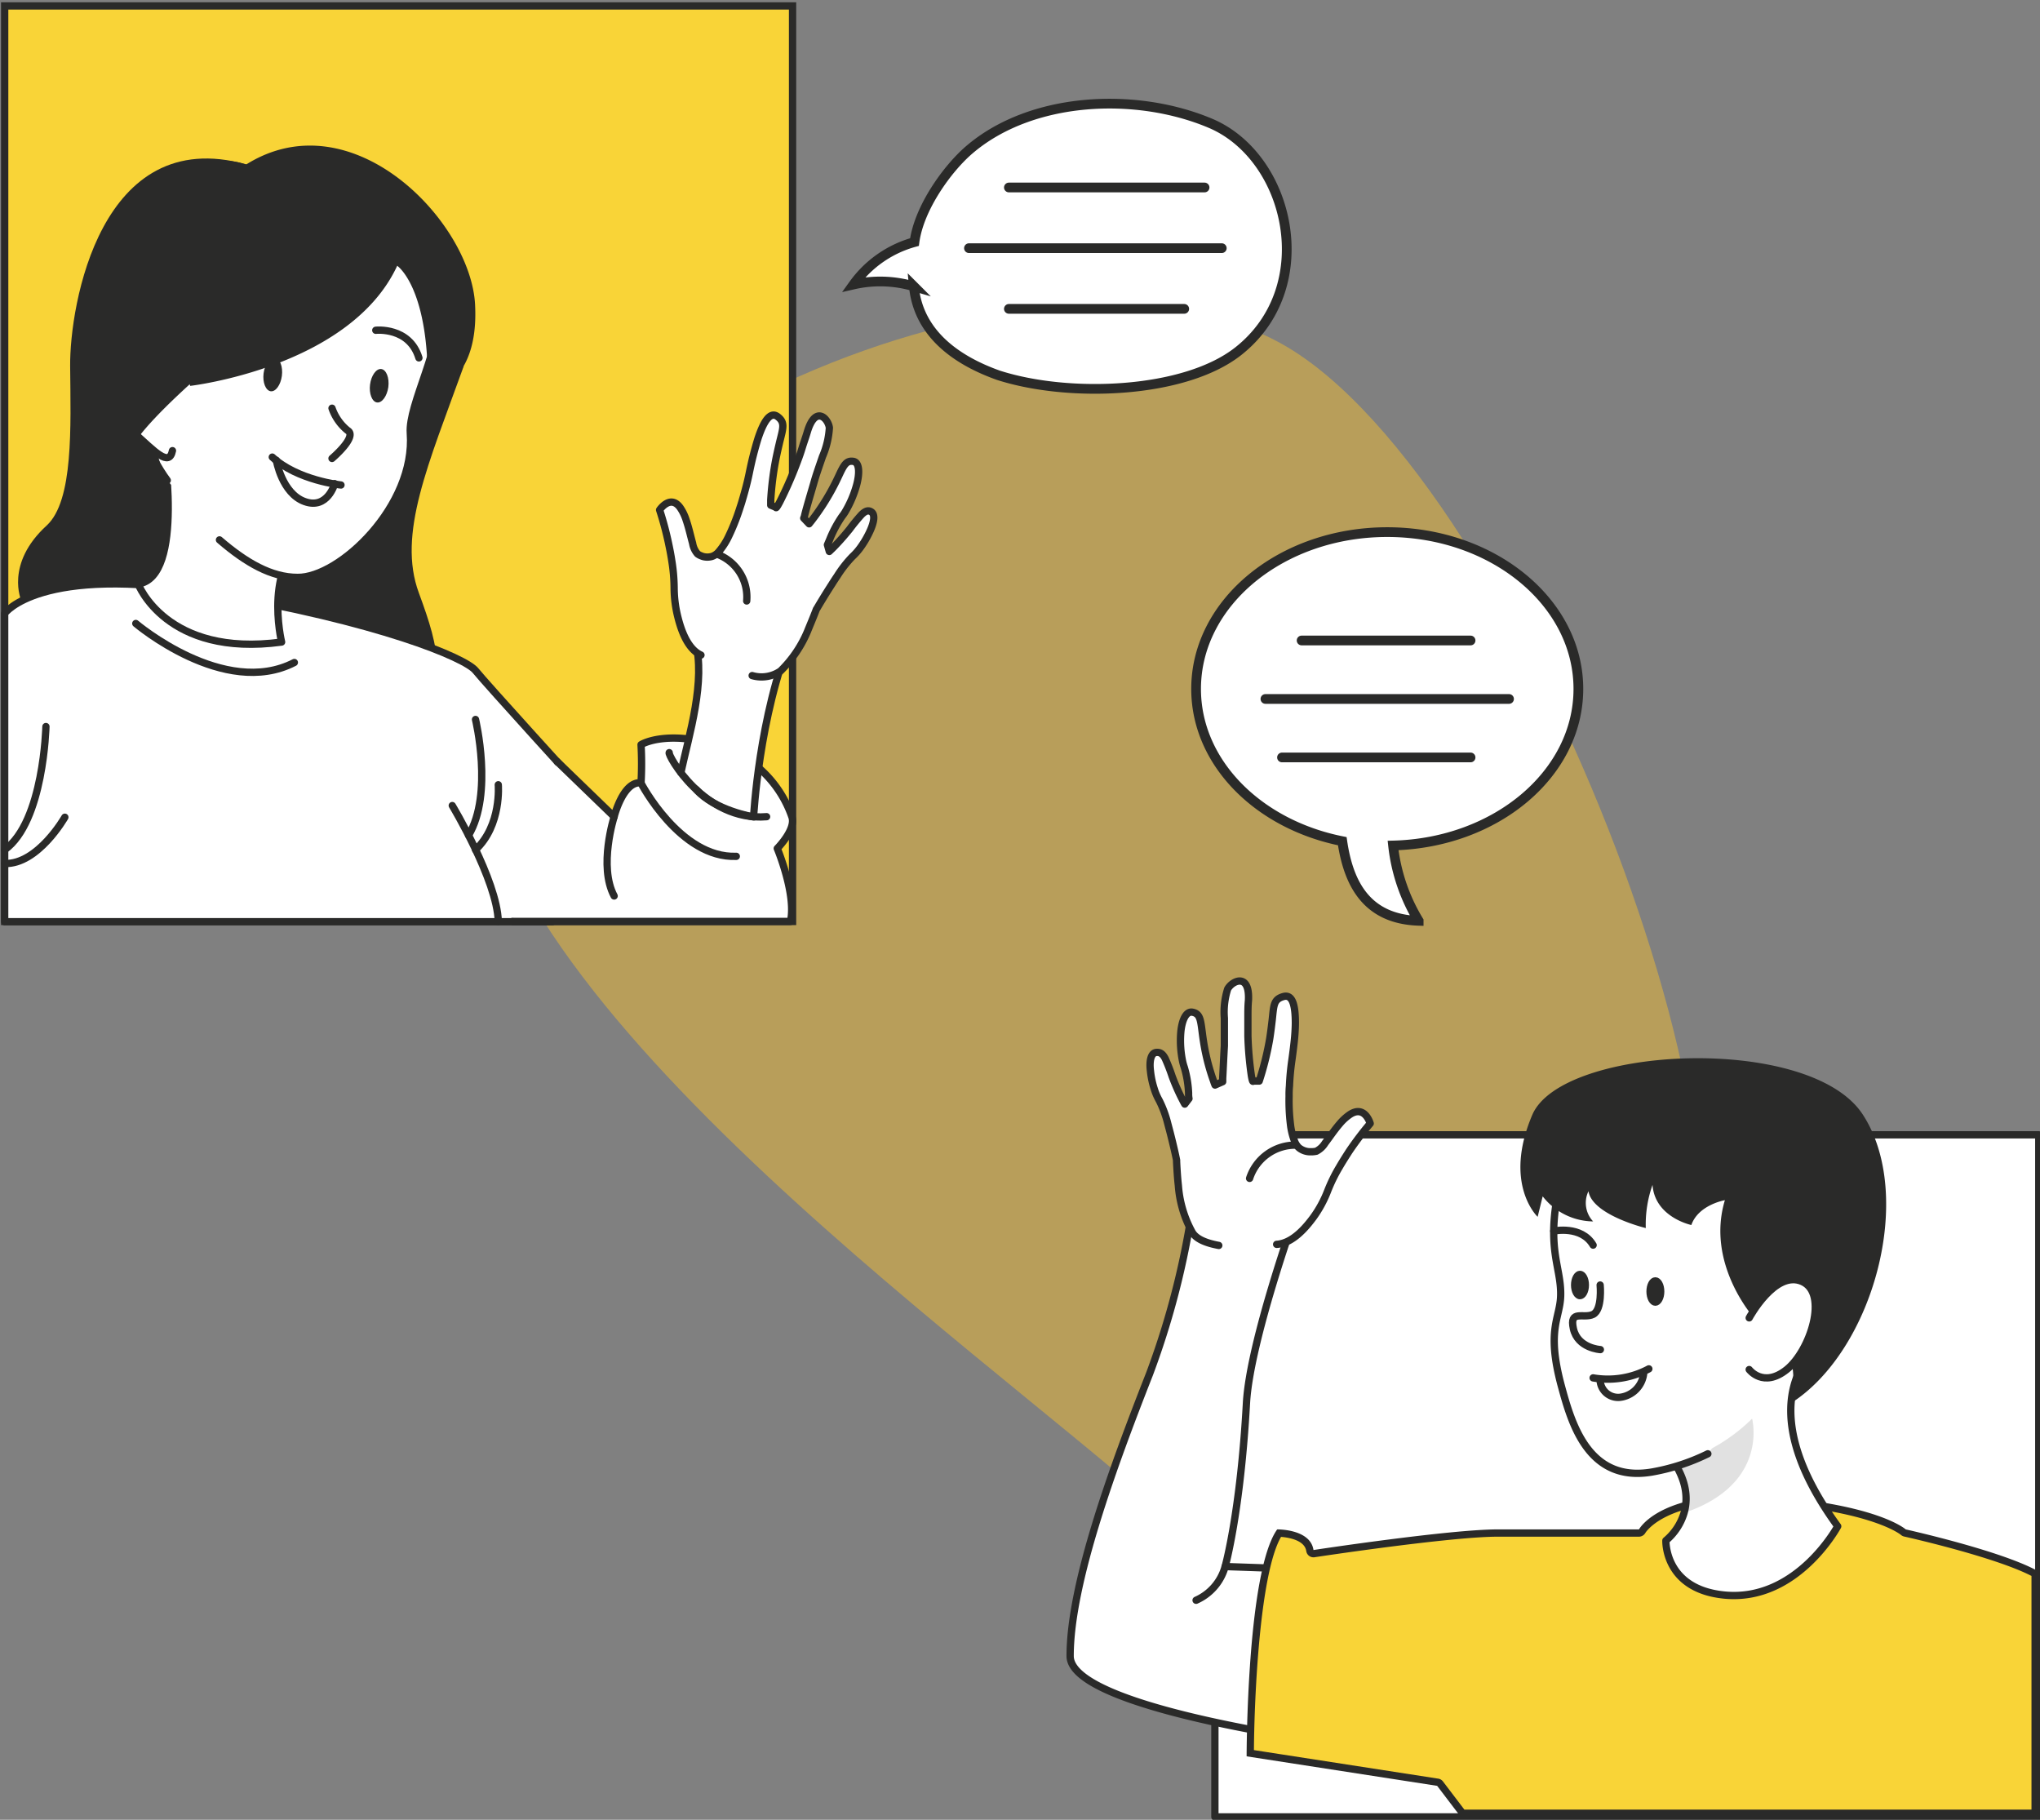 <svg id="f6642568-bc73-43b0-a658-bf50dfe4ef38" data-name="Calque 1" xmlns="http://www.w3.org/2000/svg" viewBox="0 0 209.764 187.087"><rect x="0" y="0" width="209.764" height="187.087" fill="#808080" stroke="none"/><path d="M48.894,71.858c3.108-25.975,58.135-50.365,82.929-36.491s53.728,90.155,39.261,103.382-32.18,34.122-51.467,16.786S45.481,100.38,48.894,71.858Z" style="fill:#f1bc34;opacity:0.5"/><path d="M169.001,128.25s2.719-1.014,4.165,2.177" style="fill:#f1bc34"/><rect x="0.481" y="0.609" width="81.014" height="94.124" style="fill:#f9d437;stroke:#2a2a29;stroke-miterlimit:10;stroke-width:0.75px"/><path d="M47.677,37.661c-3.624,10.061-6.842,17.244-4.611,23.284s2.923,9.304-.738,13.058,0,9.959,0,9.959-7.137.055-8.179-6.584-2.766-14.155-8.106-15.621-17.844-1.577-23.847,0c0,0-1.724-3.781,2.61-7.737C7.572,51.465,7.268,43.876,7.213,37.633s3.108-24.898,18.093-20.739S47.677,37.661,47.677,37.661Z" style="fill:#2a2a29"/><path d="M.481,63.066s3.587-5.063,21.053-2.121,26.318,6.695,27.36,7.995,11.158,12.403,11.158,12.403-.821,10.476-3.264,13.417H.481Z" style="fill:#fff;stroke:#2a2a29;stroke-linecap:round;stroke-linejoin:round;stroke-width:0.75px"/><path d="M46.505,82.818s4.611,7.663,4.731,11.914" style="fill:none;stroke:#2a2a29;stroke-linecap:round;stroke-linejoin:round;stroke-width:0.75px"/><path d="M16.739,45.278s2.333,14.09-2.536,14.754c0,0,2.868,7.589,14.754,5.976,0,0-2.084-8.493,3.375-11.259S16.739,45.278,16.739,45.278Z" style="fill:#fff;stroke:#2a2a29;stroke-linecap:round;stroke-linejoin:round;stroke-width:0.75px"/><path d="M17.2,49.381C9.472,38.897,16.988,21.45,25.204,18.858c15.308-4.823,19.863,6.022,20.103,11.85.203,4.943-3.338,10.863-3.117,13.832.553,7.451-7.285,14.874-11.591,14.819-2.683,0-5.293-1.494-8.032-3.855" style="fill:#fff;stroke:#2a2a29;stroke-linecap:round;stroke-linejoin:round;stroke-width:0.75px"/><path d="M23.074,35.42a6.224,6.224,0,0,1,5.893-2.932" style="fill:none;stroke:#2a2a29;stroke-linecap:round;stroke-linejoin:round;stroke-width:0.75px"/><path d="M38.64,33.954s3.449-.378,4.436,2.84" style="fill:none;stroke:#2a2a29;stroke-linecap:round;stroke-linejoin:round;stroke-width:0.75px"/><path d="M28.985,38.638c-.12.922-.636,1.66-1.153,1.586s-.848-.922-.728-1.844.636-1.651,1.162-1.586S29.105,37.698,28.985,38.638Z" style="fill:#2a2a29"/><path d="M39.931,39.791c-.129.922-.645,1.651-1.162,1.586s-.839-.922-.719-1.844.636-1.66,1.153-1.595S40.05,38.841,39.931,39.791Z" style="fill:#2a2a29"/><path d="M34.139,41.967a5.099,5.099,0,0,0,1.614,2.296c1.033.627-1.614,2.868-1.614,2.868" style="fill:none;stroke:#2a2a29;stroke-linecap:round;stroke-linejoin:round;stroke-width:0.75px"/><path d="M35.062,49.861S30.589,49.391,27.998,46.993" style="fill:none;stroke:#2a2a29;stroke-linecap:round;stroke-linejoin:round;stroke-width:0.75px"/><path d="M28.413,47.316s.572,3.412,2.923,4.251,3.08-1.844,3.08-1.844" style="fill:none;stroke:#2a2a29;stroke-linecap:round;stroke-linejoin:round;stroke-width:0.75px"/><path d="M16.619,36.794a4.786,4.786,0,0,1,2.942,2.877S35.993,37.772,40.843,27.324c0,0,3.412,2.287,3.126,13.113,0,0,5.339-.655,4.878-9.157S36.214,10.07,25.296,16.922c0,0-7.165-2.979-12.827,7.239s-2.637,22.51,4.233,24.299C16.72,48.459,14.378,41.967,16.619,36.794Z" style="fill:#2a2a29"/><path d="M18.315,38.546s-2.988-3.818-4.482-2.554-2.066,6.713,0,8.558,3.559,3.504,3.901,1.78" style="fill:#fff;stroke:#2a2a29;stroke-linecap:round;stroke-linejoin:round;stroke-width:0.75px"/><path d="M26.919,33.198s-12.366,9.812-13.583,13.27c-3.228,9.12-.848,12.145-.848,12.145s-7.064-.295-4.823-13.74A26.742,26.742,0,0,1,20.575,26.023Z" style="fill:#2a2a29"/><path d="M57.285,78.291,63.15,83.962s.922-3.689,2.766-3.477a35.464,35.464,0,0,0,0-3.928s2.37-1.522,7.755,0a11.757,11.757,0,0,1,7.755,7.423c.452,1.282-1.503,3.246-1.503,3.246s1.983,4.749,1.356,7.506H52.693" style="fill:#fff;stroke:#2a2a29;stroke-linecap:round;stroke-linejoin:round;stroke-width:0.75px"/><path d="M70.011,79.434c.858-3.956,2.582-9.415,1.475-13.528l9.922-.507c-3.384,8.253-3.919,18.59-3.919,18.59s-4.021-.682-5.893-2.813" style="fill:#fff;stroke:#2a2a29;stroke-linecap:round;stroke-linejoin:round;stroke-width:0.75px"/><path d="M72.077,67.345c-1.448-.655-2.084-2.766-2.361-3.845a12.513,12.513,0,0,1-.397-3.071,18.166,18.166,0,0,0-.24-2.766c-.092-.618-.212-1.226-.332-1.789a33.878,33.878,0,0,0-.922-3.449s1.097-1.632,2.103-.249a4.805,4.805,0,0,1,.627,1.291c.277.802.47,1.697.664,2.388a2.158,2.158,0,0,0,.507,1.088,1.503,1.503,0,0,0,.397.212h0l.148.055a1.724,1.724,0,0,0,.922,0,1.273,1.273,0,0,0,.387-.194.212.212,0,0,0,.101-.065,2.057,2.057,0,0,0,.24-.249,7.092,7.092,0,0,0,1.024-1.605h0a22.131,22.131,0,0,0,1.07-2.674h0c.111-.341.231-.692.323-1.024.295-.987.526-1.9.664-2.564s.267-1.282.433-1.937.332-1.254.516-1.844c.553-1.66,1.226-2.822,2.02-2.213s.544,1.18.184,2.665c-.12.516-.267,1.143-.415,1.9a32.186,32.186,0,0,0-.489,4.002h0v.526l.535.221c0,.129.148-.083.387-.535h0a38.672,38.672,0,0,0,1.641-3.689c.221-.572.452-1.18.655-1.844s.378-1.125.544-1.688c.83-2.766,2.139-1.392,2.268-.424a8.779,8.779,0,0,1-.71,2.969c-.212.618-.433,1.254-.627,1.844q-.148.461-.277.922c-.341,1.171-.71,2.388-.922,3.237a1.314,1.314,0,0,1-.101.323l.553.581.258-.323h0a23.866,23.866,0,0,0,2.01-3.062c.406-.738.692-1.346.922-1.844.443-.922.719-1.291,1.356-1.19s.673,1.208.332,2.453A11.324,11.324,0,0,1,86.886,52.655h0a4.409,4.409,0,0,1-.304.433,12.265,12.265,0,0,0-1.282,2.407l-.221.516.194.682c.184-.175.369-.35.526-.516h0c.636-.655,1.143-1.254,1.568-1.78h0A19.247,19.247,0,0,1,88.592,52.904c.341-.332.627-.47.922-.323.526.24.369,1.097-.065,2.038a9.867,9.867,0,0,1-.922,1.595,6.308,6.308,0,0,1-.876,1.005,12.264,12.264,0,0,0-1.558,1.992c-.194.286-.387.581-.572.876-.682,1.06-1.291,2.075-1.494,2.425l-.083.129c-.35.922-.664,1.641-.922,2.287a12.403,12.403,0,0,1-2.766,4.057,3.433,3.433,0,0,1-2.914.47" style="fill:#fff;stroke:#2a2a29;stroke-linecap:round;stroke-linejoin:round;stroke-width:0.75px"/><path d="M73.709,56.961a4.703,4.703,0,0,1,3.071,4.823" style="fill:none;stroke:#2a2a29;stroke-linecap:round;stroke-linejoin:round;stroke-width:0.75px"/><path d="M68.812,77.378c-.212.175,3.596,7.11,10.015,6.584" style="fill:none;stroke:#2a2a29;stroke-linecap:round;stroke-linejoin:round;stroke-width:0.75px"/><path d="M63.15,83.962s-1.632,5.109,0,8.152" style="fill:#fff;stroke:#2a2a29;stroke-linecap:round;stroke-linejoin:round;stroke-width:0.75px"/><path d="M48.894,73.966s1.844,7.635-.71,11.905" style="fill:none;stroke:#2a2a29;stroke-linecap:round;stroke-linejoin:round;stroke-width:0.75px"/><path d="M51.236,80.679s.36,4.168-2.342,6.686" style="fill:none;stroke:#2a2a29;stroke-linecap:round;stroke-linejoin:round;stroke-width:0.75px"/><path d="M65.898,80.485s4.039,7.783,9.812,7.552" style="fill:none;stroke:#2a2a29;stroke-linecap:round;stroke-linejoin:round;stroke-width:0.75px"/><path d="M13.963,64.099s9.092,7.728,16.304,4.011" style="fill:none;stroke:#2a2a29;stroke-linecap:round;stroke-linejoin:round;stroke-width:0.75px"/><path d="M4.723,74.694s-.221,9.784-4.242,12.67" style="fill:none;stroke:#2a2a29;stroke-linecap:round;stroke-linejoin:round;stroke-width:0.75px"/><path d="M6.669,84.017S3.902,88.886.481,88.776" style="fill:none;stroke:#2a2a29;stroke-linecap:round;stroke-linejoin:round;stroke-width:0.75px"/><path d="M127.296,36.13c-5.527,4.333-17.338,4.789-24.619,2.456-3.806-1.351-8.208-3.97-8.708-9.149a12.282,12.282,0,0,0-6.204-.189,11.445,11.445,0,0,1,6.267-4.362c.473-3.55,3.413-7.571,5.602-9.457,6.37-5.495,17.133-6.008,24.837-2.751C132.647,16.133,135.743,29.508,127.296,36.13Z" style="fill:#fff;stroke:#2a2a29;stroke-miterlimit:10"/><line x1="103.739" y1="31.753" x2="121.769" y2="31.753" style="fill:none;stroke:#2a2a29;stroke-linecap:round;stroke-linejoin:round"/><line x1="99.634" y1="25.513" x2="125.63" y2="25.513" style="fill:none;stroke:#2a2a29;stroke-linecap:round;stroke-linejoin:round"/><line x1="103.739" y1="19.274" x2="123.861" y2="19.274" style="fill:none;stroke:#2a2a29;stroke-linecap:round;stroke-linejoin:round"/><rect x="124.922" y="116.667" width="84.716" height="70.122" style="fill:#fff"/><rect x="124.922" y="116.667" width="84.716" height="70.122" style="fill:none;stroke:#2a2a29;stroke-linecap:round;stroke-linejoin:round;stroke-width:0.75px"/><path d="M122.902,121.995a83.522,83.522,0,0,1-4.715,19.293c-3.678,9.36-8.157,21.486-8.149,28.967,0,5.603,28.715,9.171,28.715,9.171l2.153-17.855-14.931-.519s1.572-5.556,2.193-16.81c.354-6.342,5.116-19.568,5.116-19.568" style="fill:#fff;stroke:#2a2a29;stroke-linecap:round;stroke-linejoin:round;stroke-width:0.75px"/><path d="M150.389,186.414l-2.316-3.043a.373.373,0,0,0-.241-.143l-19.272-2.985c.02-2.471.249-18.414,2.962-22.631.684.031,2.943.25,3.167,1.796a.375.375,0,0,0,.371.321.367.367,0,0,0,.112-.018c.079-.01,13.888-2.104,18.819-2.104h14.539a.376.376,0,0,0,.332-.199c.017-.031,1.912-3.31,10.254-3.31.896,0,1.846.038,2.824.113,10.855.831,13.739,3.275,13.767,3.3a.383.383,0,0,0,.169.087c.097.021,9.607,2.146,13.388,4.192v24.623Z" style="fill:#f9d437"/><path d="M179.116,154.474h0c.885,0,1.826.038,2.795.112,10.651.815,13.521,3.186,13.542,3.203a.75.75,0,0,0,.341.177c.095.021,9.24,2.064,13.094,4.052v24.022H150.575l-2.203-2.895a.75.75,0,0,0-.482-.287l-18.954-2.935c.041-5.467.598-18.123,2.788-21.921.761.063,2.43.329,2.593,1.46a.75.75,0,0,0,.874.631c.277-.044,13.961-2.11,18.8-2.11h14.538a.769.769,0,0,0,.657-.389c.018-.031,1.872-3.12,9.929-3.12m-.001-.75c-8.73 0-10.585,3.509-10.585,3.509H153.991c-4.964,0-18.901,2.112-18.931,2.122l0,0,0,0c-.3-2.072-3.411-2.122-3.71-2.122l-.023 0c-3.143,4.409-3.143,23.332-3.143,23.332l19.592,3.033,2.428,3.191h59.435V161.571c-3.733-2.13-13.682-4.338-13.682-4.338s-2.798-2.538-13.988-3.395c-1.025-.078-1.973-.114-2.853-.114Z" style="fill:#2a2a29"/><path d="M169.127,146.569a6.373,6.373,0,0,0,1.092,1.446c3.183,3.143,3.466,5.721,2.947,7.521a5.925,5.925,0,0,1-1.87,2.845s-.181,4.998,6.02,5.603c7.458.723,11.647-7.073,11.647-7.073-9.289-12.755-2.303-18.146-2.303-18.146C177.646,133.735,165.708,140.517,169.127,146.569Z" style="fill:#fff;stroke:#2a2a29;stroke-linecap:round;stroke-linejoin:round;stroke-width:0.75px"/><path d="M170.219,148.015c3.183,3.143,3.466,5.721,2.947,7.521,8.794-2.955,6.994-9.69,6.994-9.69a17.949,17.949,0,0,1-5.328,3.646C173.583,149.932,170.219,148.015,170.219,148.015Z" style="fill:#2a2a29;fill-opacity:0.7;isolation:isolate;opacity:0.2"/><path d="M188.058,132.957c3.379-14.483-3.615-20.755-8.204-22.656-7.348-3.041-16.896,1.737-19.065,9.784s-.212,9.878-.314,13.163c-.071,2.31-1.493,3.45.071,9.242,1.037,3.819,2.758,9.949,9.297,8.849a21.423,21.423,0,0,0,5.768-1.878" style="fill:#fff;stroke:#2a2a29;stroke-linecap:round;stroke-linejoin:round;stroke-width:0.75px"/><path d="M159.767,126.561s2.837-.613,4.047,1.446" style="fill:none;stroke:#2a2a29;stroke-linecap:round;stroke-linejoin:round;stroke-width:0.75px"/><path d="M164.537,132.109s.244,2.538-.723,3.018-2.475-.534-2.028,1.477,2.774,2.145,2.774,2.145" style="fill:none;stroke:#2a2a29;stroke-linecap:round;stroke-linejoin:round;stroke-width:0.75px"/><path d="M169.543,132.777c0,.676.299,1.218.668,1.218s.676-.542.676-1.218-.299-1.218-.676-1.218S169.543,132.101,169.543,132.777Z" style="fill:#2a2a29;stroke:#2a2a29;stroke-linecap:round;stroke-linejoin:round;stroke-width:0.5px"/><path d="M161.787,132.109c0,.676.306,1.218.676,1.218s.676-.542.676-1.218-.306-1.218-.676-1.218S161.787,131.441,161.787,132.109Z" style="fill:#2a2a29;stroke:#2a2a29;stroke-linecap:round;stroke-linejoin:round;stroke-width:0.5px"/><path d="M169.543,140.73a8.931,8.931,0,0,1-5.729.927" style="fill:none;stroke:#2a2a29;stroke-linecap:round;stroke-linejoin:round;stroke-width:0.75px"/><path d="M169.001,141.288a2.774,2.774,0,0,1-2.358,2.358,1.855,1.855,0,0,1-2.114-1.792" style="fill:none;stroke:#2a2a29;stroke-linecap:round;stroke-linejoin:round;stroke-width:0.75px"/><path d="M158.109,125.099s-3.591-3.364-.55-10.483,28.527-8.369,33.973-.047,1.108,24.275-7.356,29.674c0,0,1.658-6.892-3.866-8.817,0,0-4.92-5.501-2.947-12.039,0,0-2.719.464-3.45,2.554,0,0-3.749-.786-3.992-4.126a12.157,12.157,0,0,0-.692,4.44s-5.501-1.328-5.894-3.788a2.774,2.774,0,0,0,.479,3.104,6.672,6.672,0,0,1-5.187-2.578Z" style="fill:#2a2a29"/><path d="M179.862,135.488s2.656-4.943,5.43-3.741.841,7.12-1.572,9.053-3.859,0-3.859,0" style="fill:#fff;stroke:#2a2a29;stroke-linecap:round;stroke-linejoin:round;stroke-width:0.75px"/><path d="M131.272,127.928c1.697-.102,3.096-1.87,3.749-2.743a11.89,11.89,0,0,0,1.485-2.719,16.504,16.504,0,0,1,1.234-2.515c.314-.542.652-1.069.974-1.572a33.18,33.18,0,0,1,2.177-2.876s-.527-1.894-2.035-.959a5.045,5.045,0,0,0-1.092.982c-.566.652-1.069,1.415-1.509,1.988a2.287,2.287,0,0,1-.904.841,2.562,2.562,0,0,1-.472.055h-.22a1.87,1.87,0,0,1-.951-.306,1.234,1.234,0,0,1-.33-.306.385.385,0,0,1-.079-.102,2.788,2.788,0,0,1-.157-.306,6.821,6.821,0,0,1-.456-1.847h0a19.899,19.899,0,0,1-.134-2.861h0a9.298,9.298,0,0,1,.039-1.053,26.061,26.061,0,0,1,.244-2.617c.086-.613.173-1.281.244-1.941s.11-1.281.118-1.87c0-1.721-.244-3.041-1.25-2.743s-.967.904-1.132,2.405c-.063.527-.134,1.147-.251,1.902a30.184,30.184,0,0,1-.927,3.882h0c-.047.157-.102.322-.157.495h-.621c-.039.118-.118-.126-.196-.621h0a35.43,35.43,0,0,1-.346-4.008v-1.91c0-.652,0-1.171.055-1.752.149-2.884-1.666-2.035-2.138-1.171a7.859,7.859,0,0,0-.338,2.994v2.861c-.071,1.21-.126,2.468-.173,3.332v.338l-.786.346a3.809,3.809,0,0,1-.141-.385h0a21.904,21.904,0,0,1-.951-3.536c-.149-.825-.22-1.485-.291-1.996-.134-.974-.267-1.446-.943-1.572s-1.108.888-1.202,2.161a10.428,10.428,0,0,0,.212,2.978h0c.047.189.094.354.149.511a10.947,10.947,0,0,1,.448,2.68,2.669,2.669,0,0,0,.039.55l-.432.566c-.134-.228-.244-.456-.354-.668h0a21.648,21.648,0,0,1-.951-2.2h0a19.005,19.005,0,0,0-.707-1.815c-.228-.432-.472-.652-.864-.629-.605,0-.786.888-.652,1.91a8.833,8.833,0,0,0,.377,1.8,6.036,6.036,0,0,0,.527,1.234,11.473,11.473,0,0,1,.872,2.358c.086.33.181.676.267,1.014.314,1.218.566,2.358.644,2.766v.149c.047.951.102,1.752.181,2.452a11.693,11.693,0,0,0,1.375,4.715c.393.786,1.477,1.202,2.782,1.446" style="fill:#fff;stroke:#2a2a29;stroke-linecap:round;stroke-linejoin:round;stroke-width:0.75px"/><path d="M133.299,117.727a4.951,4.951,0,0,0-4.809,3.419" style="fill:none;stroke:#2a2a29;stroke-linecap:round;stroke-linejoin:round;stroke-width:0.75px"/><path d="M125.975,161.052a5.328,5.328,0,0,1-2.986,3.466" style="fill:none;stroke:#2a2a29;stroke-linecap:round;stroke-linejoin:round;stroke-width:0.75px"/><path d="M162.297,70.826c0-8.903-8.799-16.121-19.654-16.121s-19.654,7.218-19.654,16.121c0,7.595,6.412,13.947,15.032,15.654.64,4.404,2.529,8.01,7.853,8.186a18.812,18.812,0,0,1-2.631-7.744C153.818,86.659,162.297,79.563,162.297,70.826Z" style="fill:#fff;stroke:#2a2a29;stroke-miterlimit:10"/><line x1="133.839" y1="65.846" x2="151.212" y2="65.846" style="fill:none;stroke:#2a2a29;stroke-linecap:round;stroke-linejoin:round"/><line x1="130.118" y1="71.858" x2="155.167" y2="71.858" style="fill:none;stroke:#2a2a29;stroke-linecap:round;stroke-linejoin:round"/><line x1="131.823" y1="77.87" x2="151.212" y2="77.87" style="fill:none;stroke:#2a2a29;stroke-linecap:round;stroke-linejoin:round"/></svg>